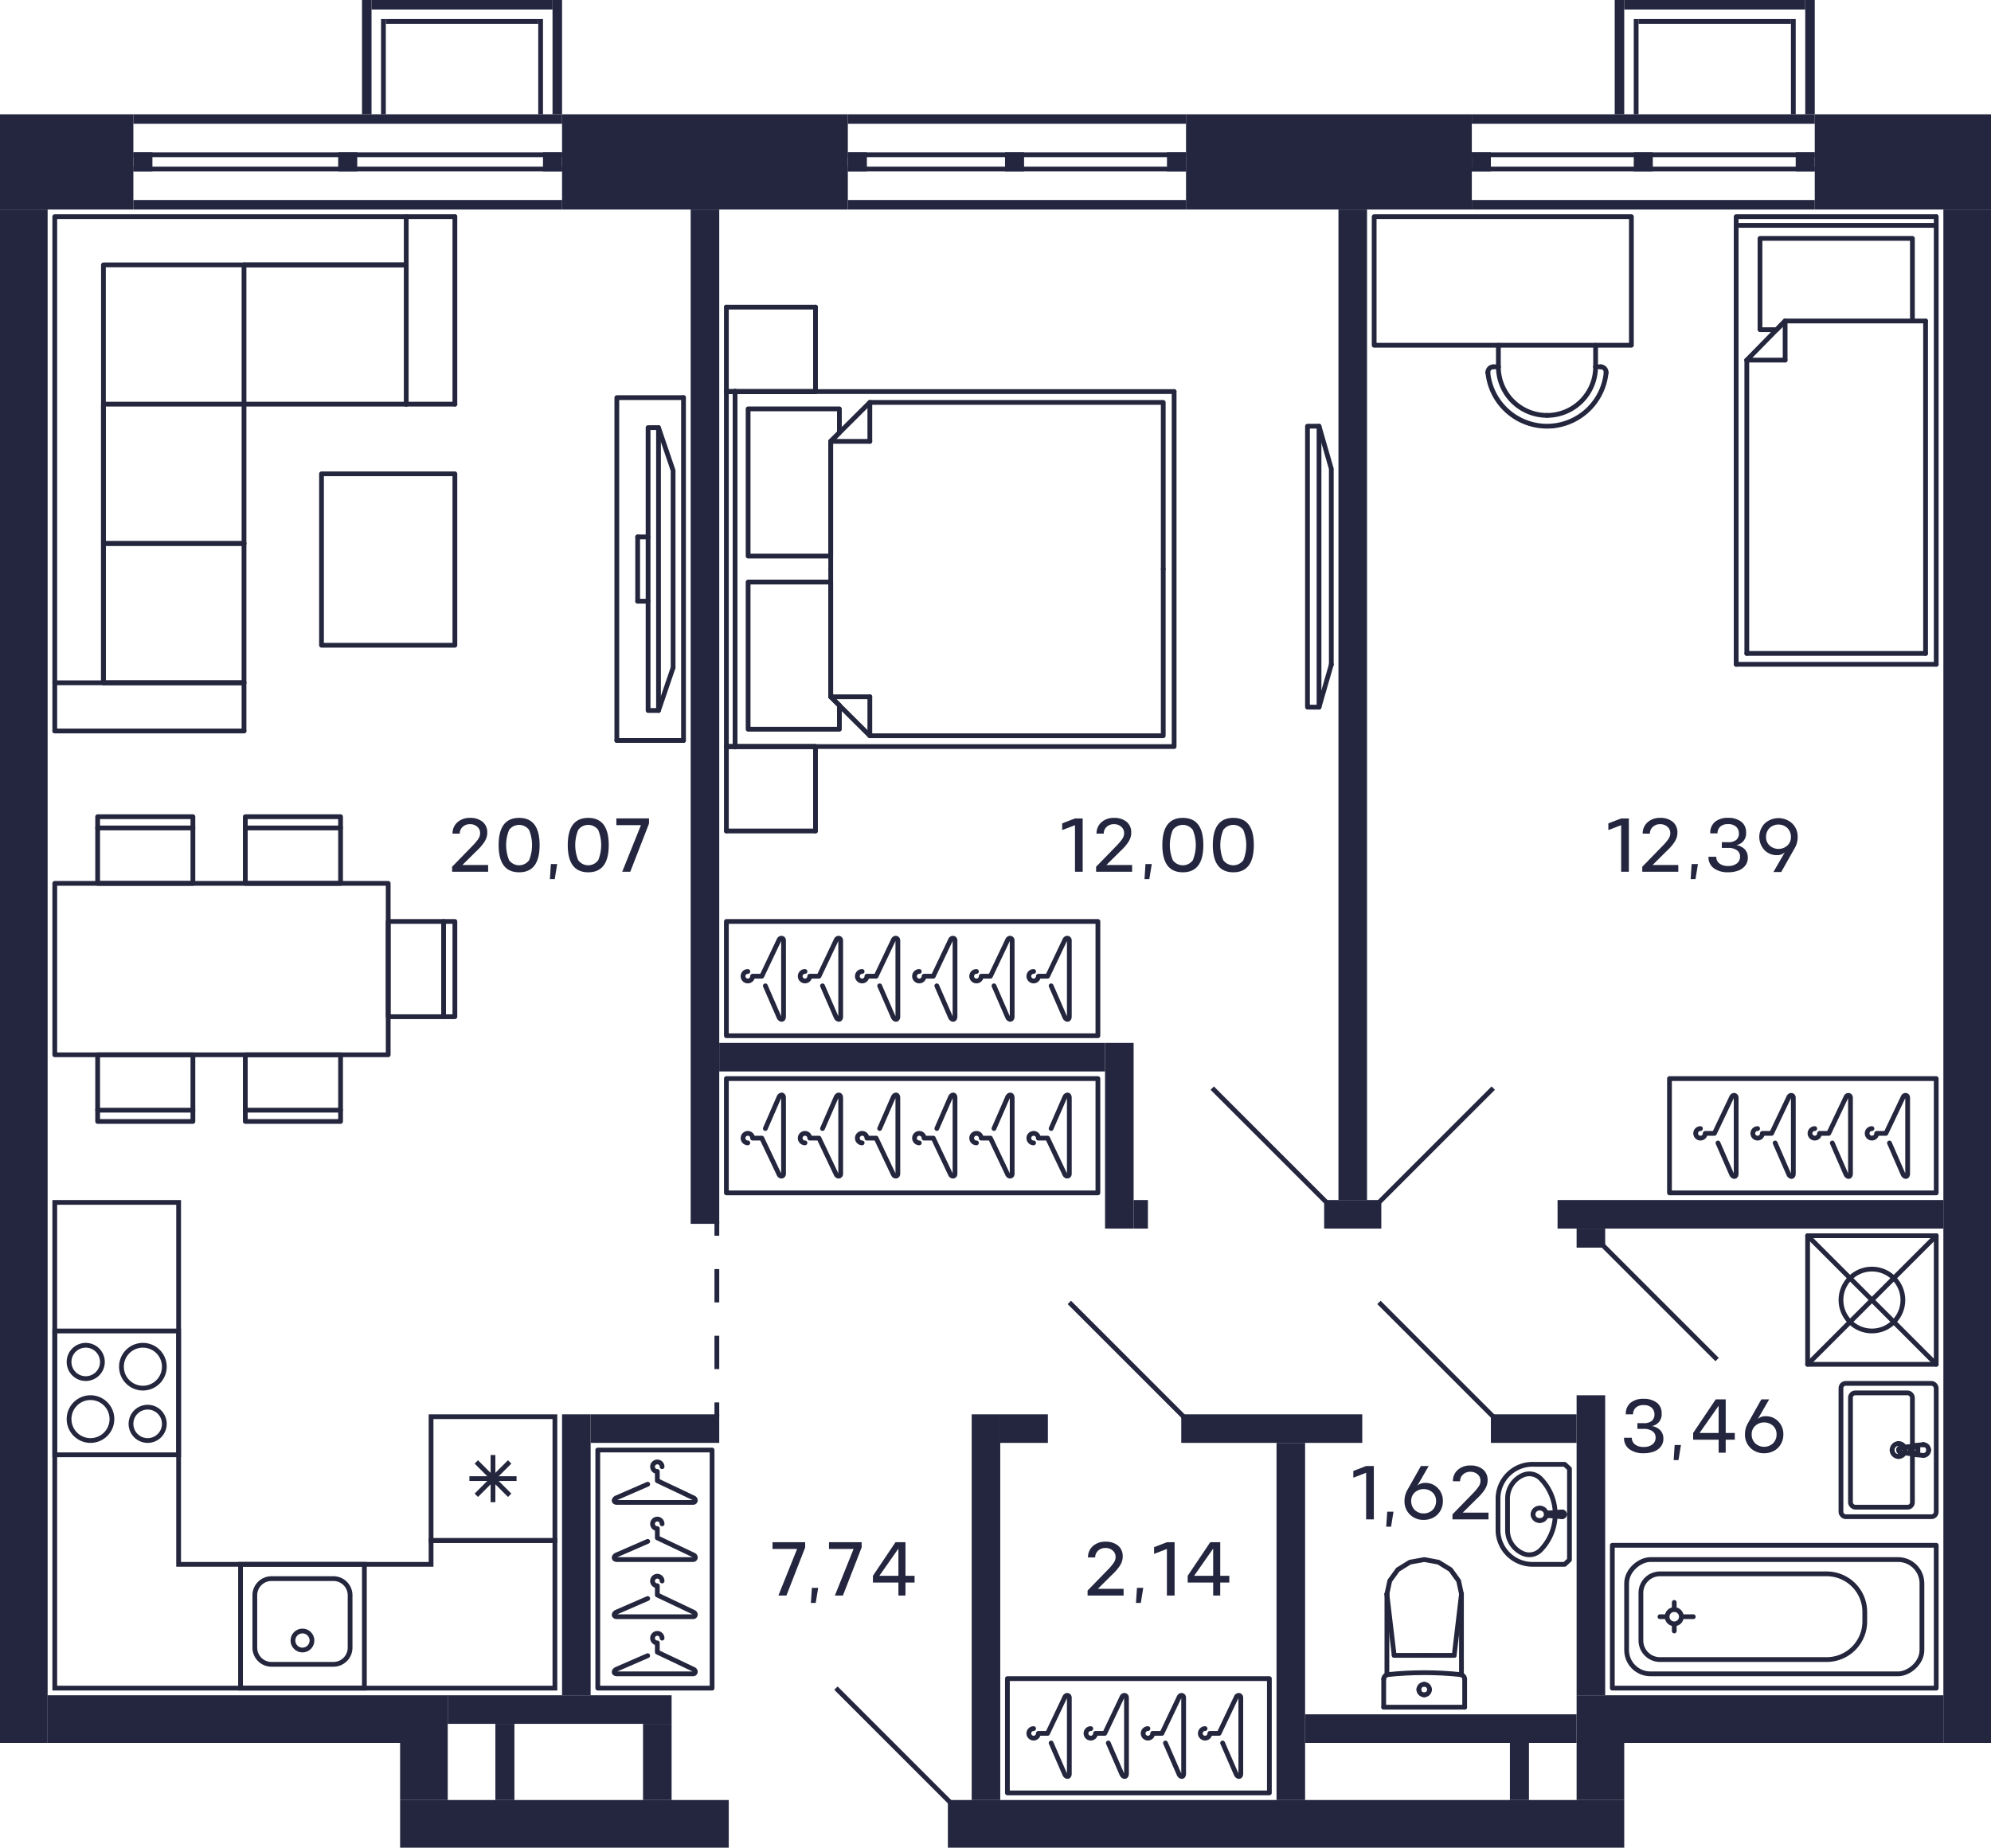 <svg xmlns="http://www.w3.org/2000/svg" width="418" height="388" viewBox="0 0 418 388">
  <title>C-2-2_17-24fl_11_m</title>
  <g id="Слой_2" data-name="Слой 2">
    <g id="C-2-2_17-24fl_11">
      <g id="m">
        <g>
          <rect x="125.5" y="304.5" width="24" height="50" fill="none" stroke="#24263e" stroke-linecap="round" stroke-linejoin="round"/>
          <path d="M135.979,347.681,129.5,350.5c-.657.235-.817.969,0,1h16c.577,0,.7-.757,0-1l-7.5-3.562V345a1,1,0,1,1,1-1" fill="none" stroke="#24263e" stroke-linecap="round" stroke-linejoin="round"/>
          <path d="M135.979,335.681,129.5,338.5c-.657.235-.817.969,0,1h16c.577,0,.7-.757,0-1l-7.5-3.562V333a1,1,0,1,1,1-1" fill="none" stroke="#24263e" stroke-linecap="round" stroke-linejoin="round"/>
          <path d="M135.979,323.681,129.5,326.5c-.657.235-.817.969,0,1h16c.577,0,.7-.757,0-1l-7.5-3.562V321a1,1,0,1,1,1-1" fill="none" stroke="#24263e" stroke-linecap="round" stroke-linejoin="round"/>
          <path d="M135.979,311.681,129.5,314.5c-.657.235-.817.969,0,1h16c.577,0,.7-.757,0-1l-7.5-3.562V309a1,1,0,1,1,1-1" fill="none" stroke="#24263e" stroke-linecap="round" stroke-linejoin="round"/>
        </g>
        <g>
          <rect x="350.5" y="226.5" width="56" height="24" fill="none" stroke="#24263e" stroke-linecap="round" stroke-linejoin="round"/>
          <path d="M396.681,240.021,399.5,246.5c.235.657.969.817,1,0v-16c0-.577-.757-.7-1,0l-3.562,7.5H394a1,1,0,1,1-1-1" fill="none" stroke="#24263e" stroke-linecap="round" stroke-linejoin="round"/>
          <path d="M384.681,240.021,387.5,246.5c.235.657.969.817,1,0v-16c0-.577-.757-.7-1,0l-3.562,7.5H382a1,1,0,1,1-1-1" fill="none" stroke="#24263e" stroke-linecap="round" stroke-linejoin="round"/>
          <path d="M372.681,240.021,375.5,246.5c.235.657.969.817,1,0v-16c0-.577-.757-.7-1,0l-3.562,7.5H370a1,1,0,1,1-1-1" fill="none" stroke="#24263e" stroke-linecap="round" stroke-linejoin="round"/>
          <path d="M360.681,240.021,363.5,246.5c.235.657.969.816,1,0v-16c0-.577-.757-.7-1,0l-3.562,7.5H358a1,1,0,1,1-1-1" fill="none" stroke="#24263e" stroke-linecap="round" stroke-linejoin="round"/>
        </g>
        <g>
          <rect x="211.5" y="352.5" width="55" height="24" fill="none" stroke="#24263e" stroke-linecap="round" stroke-linejoin="round"/>
          <path d="M256.681,366.021,259.5,372.5c.235.657.969.817,1,0v-16c0-.577-.757-.7-1,0l-3.562,7.5H254a1,1,0,1,1-1-1" fill="none" stroke="#24263e" stroke-linecap="round" stroke-linejoin="round"/>
          <path d="M244.681,366.021,247.5,372.5c.235.657.969.817,1,0v-16c0-.577-.757-.7-1,0l-3.562,7.5H242a1,1,0,1,1-1-1" fill="none" stroke="#24263e" stroke-linecap="round" stroke-linejoin="round"/>
          <path d="M232.681,366.021,235.5,372.5c.235.657.969.817,1,0v-16c0-.577-.757-.7-1,0l-3.562,7.5H230a1,1,0,1,1-1-1" fill="none" stroke="#24263e" stroke-linecap="round" stroke-linejoin="round"/>
          <path d="M220.681,366.021,223.5,372.5c.235.657.969.816,1,0v-16c0-.577-.757-.7-1,0l-3.562,7.5H218a1,1,0,1,1-1-1" fill="none" stroke="#24263e" stroke-linecap="round" stroke-linejoin="round"/>
        </g>
        <g>
          <rect x="152.5" y="226.5" width="78" height="24" fill="none" stroke="#24263e" stroke-linecap="round" stroke-linejoin="round"/>
          <path d="M196.681,236.979,199.5,230.5c.235-.657.969-.817,1,0v16c0,.577-.757.7-1,0l-3.562-7.5H194a1,1,0,1,0-1,1" fill="none" stroke="#24263e" stroke-linecap="round" stroke-linejoin="round"/>
          <path d="M184.681,236.979,187.5,230.5c.235-.657.969-.817,1,0v16c0,.577-.757.7-1,0l-3.562-7.5H182a1,1,0,1,0-1,1" fill="none" stroke="#24263e" stroke-linecap="round" stroke-linejoin="round"/>
          <path d="M220.681,236.979,223.5,230.5c.235-.657.969-.817,1,0v16c0,.577-.757.7-1,0l-3.562-7.5H218a1,1,0,1,0-1,1" fill="none" stroke="#24263e" stroke-linecap="round" stroke-linejoin="round"/>
          <path d="M208.681,236.979,211.5,230.5c.235-.657.969-.817,1,0v16c0,.577-.757.7-1,0l-3.562-7.5H206a1,1,0,1,0-1,1" fill="none" stroke="#24263e" stroke-linecap="round" stroke-linejoin="round"/>
          <path d="M172.681,236.979,175.5,230.5c.235-.657.969-.817,1,0v16c0,.577-.757.7-1,0l-3.562-7.5H170a1,1,0,1,0-1,1" fill="none" stroke="#24263e" stroke-linecap="round" stroke-linejoin="round"/>
          <path d="M160.681,236.979,163.5,230.5c.235-.657.969-.816,1,0v16c0,.577-.757.7-1,0l-3.562-7.5H158a1,1,0,1,0-1,1" fill="none" stroke="#24263e" stroke-linecap="round" stroke-linejoin="round"/>
        </g>
        <g>
          <rect x="152.5" y="193.5" width="78" height="24" fill="none" stroke="#24263e" stroke-linecap="round" stroke-linejoin="round"/>
          <path d="M196.681,207.021,199.5,213.5c.235.657.969.817,1,0v-16c0-.577-.757-.7-1,0l-3.562,7.5H194a1,1,0,1,1-1-1" fill="none" stroke="#24263e" stroke-linecap="round" stroke-linejoin="round"/>
          <path d="M184.681,207.021,187.5,213.5c.235.657.969.817,1,0v-16c0-.577-.757-.7-1,0l-3.562,7.5H182a1,1,0,1,1-1-1" fill="none" stroke="#24263e" stroke-linecap="round" stroke-linejoin="round"/>
          <path d="M220.681,207.021,223.5,213.5c.235.657.969.817,1,0v-16c0-.577-.757-.7-1,0l-3.562,7.5H218a1,1,0,1,1-1-1" fill="none" stroke="#24263e" stroke-linecap="round" stroke-linejoin="round"/>
          <path d="M208.681,207.021,211.5,213.5c.235.657.969.817,1,0v-16c0-.577-.757-.7-1,0l-3.562,7.5H206a1,1,0,1,1-1-1" fill="none" stroke="#24263e" stroke-linecap="round" stroke-linejoin="round"/>
          <path d="M172.681,207.021,175.5,213.5c.235.657.969.817,1,0v-16c0-.577-.757-.7-1,0l-3.562,7.5H170a1,1,0,1,1-1-1" fill="none" stroke="#24263e" stroke-linecap="round" stroke-linejoin="round"/>
          <path d="M160.681,207.021,163.5,213.5c.235.657.969.816,1,0v-16c0-.577-.757-.7-1,0l-3.562,7.5H158a1,1,0,1,1-1-1" fill="none" stroke="#24263e" stroke-linecap="round" stroke-linejoin="round"/>
        </g>
        <g>
          <path d="M324.783,87.231a10.2,10.2,0,0,0,10.2-10.2" fill="none" stroke="#24263e" stroke-linecap="round" stroke-linejoin="round"/>
          <path d="M314.579,77.027a10.2,10.2,0,0,0,10.2,10.2" fill="none" stroke="#24263e" stroke-linecap="round" stroke-linejoin="round"/>
          <line x1="334.988" y1="77.027" x2="334.988" y2="72.5" fill="none" stroke="#24263e" stroke-linecap="round" stroke-linejoin="round"/>
          <line x1="314.579" y1="72.5" x2="314.579" y2="77.027" fill="none" stroke="#24263e" stroke-linecap="round" stroke-linejoin="round"/>
          <path d="M336.16,77.033a1.166,1.166,0,0,0-.118-.006" fill="none" stroke="#24263e" stroke-linecap="round" stroke-linejoin="round"/>
          <path d="M337.191,78.3a1.155,1.155,0,0,0-1.031-1.266" fill="none" stroke="#24263e" stroke-linecap="round" stroke-linejoin="round"/>
          <line x1="336.042" y1="77.027" x2="334.988" y2="77.027" fill="none" stroke="#24263e" stroke-linecap="round" stroke-linejoin="round"/>
          <path d="M312.37,78.182a1.146,1.146,0,0,0,.006.117" fill="none" stroke="#24263e" stroke-linecap="round" stroke-linejoin="round"/>
          <path d="M313.525,77.027a1.155,1.155,0,0,0-1.155,1.155" fill="none" stroke="#24263e" stroke-linecap="round" stroke-linejoin="round"/>
          <line x1="314.579" y1="77.027" x2="313.525" y2="77.027" fill="none" stroke="#24263e" stroke-linecap="round" stroke-linejoin="round"/>
          <path d="M326.056,89.434A12.474,12.474,0,0,0,337.191,78.3" fill="none" stroke="#24263e" stroke-linecap="round" stroke-linejoin="round"/>
          <path d="M326.056,89.434A12.472,12.472,0,0,1,312.376,78.3" fill="none" stroke="#24263e" stroke-linecap="round" stroke-linejoin="round"/>
          <polyline points="342.5 72.5 288.5 72.5 288.5 45.5 342.5 45.5 342.5 72.5" fill="none" stroke="#24263e" stroke-linecap="round" stroke-linejoin="round"/>
        </g>
        <g>
          <line x1="174.403" y1="92.682" x2="182.617" y2="92.682" fill="none" stroke="#24263e" stroke-linecap="round" stroke-linejoin="round"/>
          <line x1="182.617" y1="84.5" x2="182.617" y2="92.682" fill="none" stroke="#24263e" stroke-linecap="round" stroke-linejoin="round"/>
          <polyline points="174.403 119.5 174.403 92.682 182.617 84.5 244.218 84.5 244.218 119.5" fill="none" stroke="#24263e" stroke-linecap="round" stroke-linejoin="round"/>
          <line x1="174.403" y1="146.318" x2="182.617" y2="146.318" fill="none" stroke="#24263e" stroke-linecap="round" stroke-linejoin="round"/>
          <line x1="182.617" y1="154.5" x2="182.617" y2="146.318" fill="none" stroke="#24263e" stroke-linecap="round" stroke-linejoin="round"/>
          <polyline points="244.218 119.5 244.218 154.5 182.617 154.5 174.403 146.318 174.403 119.5" fill="none" stroke="#24263e" stroke-linecap="round" stroke-linejoin="round"/>
          <polyline points="174.403 116.773 157.063 116.773 157.063 85.864 176.228 85.864 176.228 90.864 174.403 92.682 174.403 116.773" fill="none" stroke="#24263e" stroke-linecap="round" stroke-linejoin="round"/>
          <polyline points="174.403 146.318 176.228 148.136 176.228 153.136 157.063 153.136 157.063 122.227 174.403 122.227 174.403 146.318" fill="none" stroke="#24263e" stroke-linecap="round" stroke-linejoin="round"/>
          <line x1="171.209" y1="64.5" x2="152.5" y2="64.5" fill="none" stroke="#24263e" stroke-linecap="round" stroke-linejoin="round"/>
          <line x1="171.209" y1="64.5" x2="171.209" y2="82.227" fill="none" stroke="#24263e" stroke-linecap="round" stroke-linejoin="round"/>
          <line x1="171.209" y1="82.227" x2="152.5" y2="82.227" fill="none" stroke="#24263e" stroke-linecap="round" stroke-linejoin="round"/>
          <line x1="152.5" y1="82.227" x2="152.5" y2="64.5" fill="none" stroke="#24263e" stroke-linecap="round" stroke-linejoin="round"/>
          <line x1="171.209" y1="156.773" x2="152.5" y2="156.773" fill="none" stroke="#24263e" stroke-linecap="round" stroke-linejoin="round"/>
          <line x1="171.209" y1="156.773" x2="171.209" y2="174.5" fill="none" stroke="#24263e" stroke-linecap="round" stroke-linejoin="round"/>
          <line x1="171.209" y1="174.5" x2="152.5" y2="174.5" fill="none" stroke="#24263e" stroke-linecap="round" stroke-linejoin="round"/>
          <line x1="152.5" y1="174.5" x2="152.5" y2="156.773" fill="none" stroke="#24263e" stroke-linecap="round" stroke-linejoin="round"/>
          <line x1="171.209" y1="82.227" x2="152.5" y2="82.227" fill="none" stroke="#24263e" stroke-linecap="round" stroke-linejoin="round"/>
          <line x1="152.5" y1="156.773" x2="171.209" y2="156.773" fill="none" stroke="#24263e" stroke-linecap="round" stroke-linejoin="round"/>
          <polyline points="152.5 156.773 246.5 156.773 246.5 82.227" fill="none" stroke="#24263e" stroke-linecap="round" stroke-linejoin="round"/>
          <line x1="246.5" y1="82.227" x2="152.5" y2="82.227" fill="none" stroke="#24263e" stroke-linecap="round" stroke-linejoin="round"/>
          <line x1="152.5" y1="82.227" x2="152.5" y2="156.773" fill="none" stroke="#24263e" stroke-linecap="round" stroke-linejoin="round"/>
          <line x1="154.325" y1="156.866" x2="154.325" y2="82.134" fill="none" stroke="#24263e" stroke-linecap="round" stroke-linejoin="round"/>
        </g>
        <g>
          <polyline points="274.5 89.5 274.5 148.5 276.924 148.5 276.924 89.5 274.5 89.5" fill="none" stroke="#24263e" stroke-linecap="round" stroke-linejoin="round"/>
          <line x1="279.5" y1="139.561" x2="276.924" y2="148.5" fill="none" stroke="#24263e" stroke-linecap="round" stroke-linejoin="round"/>
          <polyline points="279.5 139.561 279.5 98.439 276.924 89.5" fill="none" stroke="#24263e" stroke-linecap="round" stroke-linejoin="round"/>
        </g>
        <g>
          <line x1="136.062" y1="112.75" x2="133.875" y2="112.75" fill="none" stroke="#24263e" stroke-linecap="round" stroke-linejoin="round"/>
          <line x1="141.313" y1="140.2" x2="138.25" y2="149.2" fill="none" stroke="#24263e" stroke-linecap="round" stroke-linejoin="round"/>
          <polyline points="141.313 140.2 141.313 98.8 138.25 89.8" fill="none" stroke="#24263e" stroke-linecap="round" stroke-linejoin="round"/>
          <polyline points="136.062 89.8 136.062 149.2 138.25 149.2 138.25 89.8 136.062 89.8" fill="none" stroke="#24263e" stroke-linecap="round" stroke-linejoin="round"/>
          <line x1="143.5" y1="155.5" x2="129.5" y2="155.5" fill="none" stroke="#24263e" stroke-linecap="round" stroke-linejoin="round"/>
          <polyline points="129.5 155.5 129.5 83.5 143.5 83.5" fill="none" stroke="#24263e" stroke-linecap="round" stroke-linejoin="round"/>
          <line x1="143.5" y1="83.5" x2="143.5" y2="155.5" fill="none" stroke="#24263e" stroke-linecap="round" stroke-linejoin="round"/>
          <line x1="133.875" y1="112.75" x2="133.875" y2="126.25" fill="none" stroke="#24263e" stroke-linecap="round" stroke-linejoin="round"/>
          <line x1="136.062" y1="126.25" x2="133.875" y2="126.25" fill="none" stroke="#24263e" stroke-linecap="round" stroke-linejoin="round"/>
        </g>
        <g>
          <polyline points="51.23 153.5 51.23 143.375 11.5 143.375" fill="none" stroke="#24263e" stroke-linecap="round" stroke-linejoin="round"/>
          <line x1="95.5" y1="84.875" x2="85.284" y2="84.875" fill="none" stroke="#24263e" stroke-linecap="round" stroke-linejoin="round"/>
          <line x1="85.284" y1="84.875" x2="85.284" y2="45.5" fill="none" stroke="#24263e" stroke-linecap="round" stroke-linejoin="round"/>
          <polyline points="51.23 143.375 21.716 143.375 21.716 114.125 51.23 114.125" fill="none" stroke="#24263e" stroke-linecap="round" stroke-linejoin="round"/>
          <polyline points="51.23 114.125 21.716 114.125 21.716 84.875 51.23 84.875" fill="none" stroke="#24263e" stroke-linecap="round" stroke-linejoin="round"/>
          <line x1="51.23" y1="55.625" x2="85.284" y2="55.625" fill="none" stroke="#24263e" stroke-linecap="round" stroke-linejoin="round"/>
          <line x1="51.23" y1="55.625" x2="51.23" y2="84.875" fill="none" stroke="#24263e" stroke-linecap="round" stroke-linejoin="round"/>
          <line x1="85.284" y1="84.875" x2="51.23" y2="84.875" fill="none" stroke="#24263e" stroke-linecap="round" stroke-linejoin="round"/>
          <polyline points="51.23 84.875 51.23 114.125 51.23 143.375" fill="none" stroke="#24263e" stroke-linecap="round" stroke-linejoin="round"/>
          <line x1="11.5" y1="153.5" x2="51.23" y2="153.5" fill="none" stroke="#24263e" stroke-linecap="round" stroke-linejoin="round"/>
          <line x1="95.5" y1="45.5" x2="95.5" y2="84.875" fill="none" stroke="#24263e" stroke-linecap="round" stroke-linejoin="round"/>
          <polyline points="95.5 45.5 11.5 45.5 11.5 153.5" fill="none" stroke="#24263e" stroke-linecap="round" stroke-linejoin="round"/>
          <polyline points="85.284 55.625 21.716 55.625 21.716 143.375" fill="none" stroke="#24263e" stroke-linecap="round" stroke-linejoin="round"/>
        </g>
        <polyline points="67.5 135.5 67.5 99.5 95.5 99.5 95.5 135.5 67.5 135.5 67.5 99.5 95.5 99.5" fill="none" stroke="#24263e" stroke-linecap="round" stroke-linejoin="round"/>
        <g>
          <g>
            <line x1="51.5" y1="173.87" x2="71.5" y2="173.87" fill="none" stroke="#24263e" stroke-linecap="round" stroke-linejoin="round"/>
            <polyline points="51.5 185.5 71.5 185.5 71.5 171.5 51.5 171.5 51.5 185.5" fill="none" stroke="#24263e" stroke-linecap="round" stroke-linejoin="round"/>
          </g>
          <g>
            <line x1="20.5" y1="173.87" x2="40.5" y2="173.87" fill="none" stroke="#24263e" stroke-linecap="round" stroke-linejoin="round"/>
            <polyline points="20.5 185.5 40.5 185.5 40.5 171.5 20.5 171.5 20.5 185.5" fill="none" stroke="#24263e" stroke-linecap="round" stroke-linejoin="round"/>
          </g>
          <g>
            <line x1="51.5" y1="233.13" x2="71.5" y2="233.13" fill="none" stroke="#24263e" stroke-linecap="round" stroke-linejoin="round"/>
            <polyline points="51.5 221.5 71.5 221.5 71.5 235.5 51.5 235.5 51.5 221.5" fill="none" stroke="#24263e" stroke-linecap="round" stroke-linejoin="round"/>
          </g>
          <g>
            <line x1="20.5" y1="233.13" x2="40.5" y2="233.13" fill="none" stroke="#24263e" stroke-linecap="round" stroke-linejoin="round"/>
            <polyline points="20.5 221.5 40.5 221.5 40.5 235.5 20.5 235.5 20.5 221.5" fill="none" stroke="#24263e" stroke-linecap="round" stroke-linejoin="round"/>
          </g>
          <g>
            <line x1="93.13" y1="213.5" x2="93.13" y2="193.5" fill="none" stroke="#24263e" stroke-linecap="round" stroke-linejoin="round"/>
            <polyline points="81.5 213.5 81.5 193.5 95.5 193.5 95.5 213.5 81.5 213.5" fill="none" stroke="#24263e" stroke-linecap="round" stroke-linejoin="round"/>
          </g>
          <rect x="11.5" y="185.5" width="70" height="36" fill="none" stroke="#24263e" stroke-linecap="round" stroke-linejoin="round"/>
        </g>
        <g>
          <line x1="406.5" y1="139.5" x2="406.5" y2="45.5" fill="none" stroke="#24263e" stroke-linecap="round" stroke-linejoin="round"/>
          <polyline points="406.5 45.5 364.5 45.5 364.5 139.5" fill="none" stroke="#24263e" stroke-linecap="round" stroke-linejoin="round"/>
          <line x1="404.266" y1="67.403" x2="374.777" y2="67.403" fill="none" stroke="#24263e" stroke-linecap="round" stroke-linejoin="round"/>
          <line x1="404.266" y1="67.403" x2="404.266" y2="137.218" fill="none" stroke="#24263e" stroke-linecap="round" stroke-linejoin="round"/>
          <line x1="366.734" y1="137.218" x2="366.734" y2="75.616" fill="none" stroke="#24263e" stroke-linecap="round" stroke-linejoin="round"/>
          <line x1="365.213" y1="47.325" x2="406.411" y2="47.325" fill="none" stroke="#24263e" stroke-linecap="round" stroke-linejoin="round"/>
          <line x1="374.777" y1="67.403" x2="374.777" y2="75.616" fill="none" stroke="#24263e" stroke-linecap="round" stroke-linejoin="round"/>
          <line x1="366.734" y1="75.616" x2="374.777" y2="75.616" fill="none" stroke="#24263e" stroke-linecap="round" stroke-linejoin="round"/>
          <line x1="366.734" y1="75.616" x2="374.777" y2="67.403" fill="none" stroke="#24263e" stroke-linecap="round" stroke-linejoin="round"/>
          <polyline points="374.777 67.403 372.989 69.228 369.5 69.228 369.5 50.063 401.5 50.063 401.5 67.403" fill="none" stroke="#24263e" stroke-linecap="round" stroke-linejoin="round"/>
          <polyline points="404.266 137.218 402.032 137.218 366.734 137.218" fill="none" stroke="#24263e" stroke-linecap="round" stroke-linejoin="round"/>
          <line x1="364.5" y1="139.5" x2="406.5" y2="139.5" fill="none" stroke="#24263e" stroke-linecap="round" stroke-linejoin="round"/>
        </g>
      </g>
      <g id="sant">
        <g>
          <path d="M37,280v25H12V280H37m1-1H11v27H38V279Z" fill="#24263d"/>
          <path d="M18,283a3,3,0,1,1-3,3,3,3,0,0,1,3-3m0-1a4,4,0,1,0,4,4,4,4,0,0,0-4-4Z" fill="#24263d"/>
          <path d="M31,296a3,3,0,1,1-3,3,3,3,0,0,1,3-3m0-1a4,4,0,1,0,4,4,4,4,0,0,0-4-4Z" fill="#24263d"/>
          <path d="M19,294a4,4,0,1,1-4,4,4,4,0,0,1,4-4m0-1a5,5,0,1,0,5,5,5,5,0,0,0-5-5Z" fill="#24263d"/>
          <path d="M30,283a4,4,0,1,1-4,4,4,4,0,0,1,4-4m0-1a5,5,0,1,0,5,5,5,5,0,0,0-5-5Z" fill="#24263d"/>
        </g>
        <g>
          <path d="M76,329v25H51V329H76m1-1H50v27H77V328Z" fill="#24263d"/>
          <path d="M70,332a3,3,0,0,1,3,3v11a3,3,0,0,1-3,3H57a3,3,0,0,1-3-3V335a3,3,0,0,1,3-3H70m0-1H57a4,4,0,0,0-4,4v11a4,4,0,0,0,4,4H70a4,4,0,0,0,4-4V335a4,4,0,0,0-4-4Z" fill="#24263d"/>
          <circle cx="63.5" cy="344.5" r="2" fill="none" stroke="#24263d" stroke-miterlimit="10"/>
        </g>
        <g>
          <path d="M116,298v25H91V298h25m1-1H90v27h27V297Z" fill="#24263d"/>
          <line x1="107" y1="307" x2="100" y2="314" fill="none" stroke="#24263d" stroke-miterlimit="10"/>
          <line x1="107" y1="314" x2="100" y2="307" fill="none" stroke="#24263d" stroke-miterlimit="10"/>
          <line x1="108.45" y1="310.5" x2="98.55" y2="310.5" fill="none" stroke="#24263d" stroke-miterlimit="10"/>
          <line x1="103.5" y1="315.45" x2="103.5" y2="305.55" fill="none" stroke="#24263d" stroke-miterlimit="10"/>
        </g>
        <g>
          <line x1="299" y1="347.617" x2="292.697" y2="347.617" fill="none" stroke="#24263d" stroke-linecap="round" stroke-linejoin="round"/>
          <line x1="290.5" y1="358.5" x2="290.5" y2="352.635" fill="none" stroke="#24263d" stroke-linecap="round" stroke-linejoin="round"/>
          <polyline points="291.174 334.729 291.769 331.963 293.466 329.617 296.005 328.05 299 327.5 301.995 328.05 304.534 329.617 306.231 331.963 306.826 334.729" fill="none" stroke="#24263d" stroke-linecap="round" stroke-linejoin="round"/>
          <line x1="307.5" y1="358.5" x2="307.5" y2="352.635" fill="none" stroke="#24263d" stroke-linecap="round" stroke-linejoin="round"/>
          <polyline points="290.5 352.635 290.516 352.455 290.565 352.282 290.645 352.12 290.752 351.976 290.884 351.853 291.036 351.756 291.203 351.689 291.379 351.653" fill="none" stroke="#24263d" stroke-linecap="round" stroke-linejoin="round"/>
          <line x1="306.826" y1="351.698" x2="306.826" y2="334.729" fill="none" stroke="#24263d" stroke-linecap="round" stroke-linejoin="round"/>
          <polyline points="291.379 351.653 293.279 351.478 295.182 351.353 297.088 351.278 298.996 351.252 300.903 351.277 302.809 351.352 304.712 351.477 306.612 351.652" fill="none" stroke="#24263d" stroke-linecap="round" stroke-linejoin="round"/>
          <line x1="291.174" y1="334.75" x2="292.697" y2="347.617" fill="none" stroke="#24263d" stroke-linecap="round" stroke-linejoin="round"/>
          <line x1="306.826" y1="334.75" x2="305.303" y2="347.617" fill="none" stroke="#24263d" stroke-linecap="round" stroke-linejoin="round"/>
          <line x1="299" y1="347.617" x2="305.303" y2="347.617" fill="none" stroke="#24263d" stroke-linecap="round" stroke-linejoin="round"/>
          <line x1="291.174" y1="351.689" x2="291.174" y2="334.729" fill="none" stroke="#24263d" stroke-linecap="round" stroke-linejoin="round"/>
          <polyline points="306.612 351.652 306.79 351.687 306.958 351.753 307.112 351.85 307.245 351.972 307.354 352.117 307.434 352.28 307.483 352.454 307.5 352.635" fill="none" stroke="#24263d" stroke-linecap="round" stroke-linejoin="round"/>
          <line x1="290.5" y1="358.5" x2="307.5" y2="358.5" fill="none" stroke="#24263d" stroke-linecap="round" stroke-linejoin="round"/>
          <path d="M299,353.691a1.113,1.113,0,0,1,1.118,1.108" fill="none" stroke="#24263d" stroke-linecap="round" stroke-linejoin="round"/>
          <path d="M297.882,354.8A1.113,1.113,0,0,1,299,353.691" fill="none" stroke="#24263d" stroke-linecap="round" stroke-linejoin="round"/>
          <path d="M299,355.906a1.112,1.112,0,0,1-1.118-1.107" fill="none" stroke="#24263d" stroke-linecap="round" stroke-linejoin="round"/>
          <path d="M300.118,354.8A1.112,1.112,0,0,1,299,355.906" fill="none" stroke="#24263d" stroke-linecap="round" stroke-linejoin="round"/>
        </g>
        <g>
          <rect x="379.5" y="259.5" width="27" height="27" fill="none" stroke="#24263d" stroke-linecap="round" stroke-linejoin="round" transform="translate(786 546) rotate(180)"/>
          <circle cx="393" cy="273" r="6.5" fill="none" stroke="#24263d" stroke-linecap="round" stroke-linejoin="round"/>
          <line x1="406.5" y1="286.5" x2="379.5" y2="259.5" fill="none" stroke="#24263d" stroke-linecap="round" stroke-linejoin="round"/>
          <line x1="406.5" y1="259.5" x2="379.5" y2="286.5" fill="none" stroke="#24263d" stroke-linecap="round" stroke-linejoin="round"/>
        </g>
        <g>
          <circle cx="351.5" cy="339.5" r="1.5" fill="none" stroke="#24263d" stroke-linecap="round" stroke-linejoin="round"/>
          <rect x="357.5" y="305.5" width="30" height="68" fill="none" stroke="#24263d" stroke-linecap="round" stroke-linejoin="round" transform="translate(712 -33) rotate(90)"/>
          <line x1="349.5" y1="339.5" x2="348.5" y2="339.5" fill="none" stroke="#24263d" stroke-linecap="round" stroke-linejoin="round"/>
          <line x1="353.5" y1="339.5" x2="355.5" y2="339.5" fill="none" stroke="#24263d" stroke-linecap="round" stroke-linejoin="round"/>
          <line x1="351.5" y1="341.5" x2="351.5" y2="342.5" fill="none" stroke="#24263d" stroke-linecap="round" stroke-linejoin="round"/>
          <line x1="351.5" y1="337.5" x2="351.5" y2="336.5" fill="none" stroke="#24263d" stroke-linecap="round" stroke-linejoin="round"/>
          <rect x="360.5" y="308.5" width="24" height="62" rx="5" fill="none" stroke="#24263d" stroke-linecap="round" stroke-linejoin="round" transform="translate(712 -33) rotate(90)"/>
          <path d="M367,316h2a8,8,0,0,1,8,8v35a4,4,0,0,1-4,4H363a4,4,0,0,1-4-4V324A8,8,0,0,1,367,316Z" transform="translate(707.5 -28.5) rotate(90)" fill="none" stroke="#24263d" stroke-linecap="round" stroke-linejoin="round"/>
        </g>
        <g>
          <line x1="327.948" y1="318.472" x2="325.04" y2="318.23" fill="none" stroke="#24263d" stroke-linecap="round" stroke-linejoin="round"/>
          <path d="M328.038,317.536a.538.538,0,0,0-.179,0" fill="none" stroke="#24263d" stroke-linecap="round" stroke-linejoin="round"/>
          <path d="M328.446,318.083a.476.476,0,0,0-.408-.547" fill="none" stroke="#24263d" stroke-linecap="round" stroke-linejoin="round"/>
          <path d="M327.859,318.464a.5.5,0,0,0,.587-.381" fill="none" stroke="#24263d" stroke-linecap="round" stroke-linejoin="round"/>
          <path d="M321.85,318a1.356,1.356,0,0,0,1.4,1.307" fill="none" stroke="#24263d" stroke-linecap="round" stroke-linejoin="round"/>
          <path d="M323.25,316.693a1.356,1.356,0,0,0-1.4,1.307" fill="none" stroke="#24263d" stroke-linecap="round" stroke-linejoin="round"/>
          <path d="M324.65,318a1.356,1.356,0,0,0-1.4-1.307" fill="none" stroke="#24263d" stroke-linecap="round" stroke-linejoin="round"/>
          <path d="M323.25,319.307a1.356,1.356,0,0,0,1.4-1.307" fill="none" stroke="#24263d" stroke-linecap="round" stroke-linejoin="round"/>
          <path d="M324.882,318c0,.127.071.23.158.23" fill="none" stroke="#24263d" stroke-linecap="round" stroke-linejoin="round"/>
          <path d="M325.04,317.77c-.087,0-.158.1-.158.23" fill="none" stroke="#24263d" stroke-linecap="round" stroke-linejoin="round"/>
          <line x1="327.948" y1="317.528" x2="325.04" y2="317.77" fill="none" stroke="#24263d" stroke-linecap="round" stroke-linejoin="round"/>
          <line x1="327.948" y1="317.528" x2="325.04" y2="317.77" fill="none" stroke="#24263d" stroke-linecap="round" stroke-linejoin="round"/>
          <path d="M324.907,318.106a.26.26,0,0,0,.133.124" fill="none" stroke="#24263d" stroke-linecap="round" stroke-linejoin="round"/>
          <path d="M325.04,317.77a.247.247,0,0,0-.133.336" fill="none" stroke="#24263d" stroke-linecap="round" stroke-linejoin="round"/>
          <polyline points="325.04 318.23 327.859 318.464 327.948 318.472" fill="none" stroke="#24263d" stroke-linecap="round" stroke-linejoin="round"/>
          <path d="M327.948,317.528a.535.535,0,0,0-.089.008" fill="none" stroke="#24263d" stroke-linecap="round" stroke-linejoin="round"/>
          <path d="M328.454,318a.491.491,0,0,0-.506-.472" fill="none" stroke="#24263d" stroke-linecap="round" stroke-linejoin="round"/>
          <path d="M327.948,318.472a.491.491,0,0,0,.506-.472" fill="none" stroke="#24263d" stroke-linecap="round" stroke-linejoin="round"/>
          <path d="M314.5,321.5a7.263,7.263,0,0,0,7.5,7h6.5l1-.933V308.433l-1-.933H322a7.263,7.263,0,0,0-7.5,7h0Z" fill="none" stroke="#24263d" stroke-linecap="round" stroke-linejoin="round"/>
          <path d="M326.5,317.64a10.8,10.8,0,0,0-3.063-7.147,3.328,3.328,0,0,0-3.758-.692,5.354,5.354,0,0,0-3.179,4.847v6.7a5.354,5.354,0,0,0,3.179,4.847,3.328,3.328,0,0,0,3.758-.692,10.8,10.8,0,0,0,3.063-7.147Z" fill="none" stroke="#24263d" stroke-linecap="round" stroke-linejoin="round"/>
        </g>
        <g>
          <g>
            <path d="M401.876,305.452a.934.934,0,0,1-.431-.148" fill="none" stroke="#24263d" stroke-linecap="round" stroke-linejoin="round"/>
            <line x1="401.876" y1="305.452" x2="403.779" y2="305.634" fill="none" stroke="#24263d" stroke-linecap="round" stroke-linejoin="round"/>
            <path d="M401.158,303.982a.955.955,0,0,1,.287-.286" fill="none" stroke="#24263d" stroke-linecap="round" stroke-linejoin="round"/>
            <path d="M401.445,305.3a.956.956,0,0,1-.287-1.322" fill="none" stroke="#24263d" stroke-linecap="round" stroke-linejoin="round"/>
            <path d="M401.358,304.5a.617.617,0,0,1,.617-.617" fill="none" stroke="#24263d" stroke-linecap="round" stroke-linejoin="round"/>
            <path d="M401.975,305.117a.617.617,0,0,1-.617-.617" fill="none" stroke="#24263d" stroke-linecap="round" stroke-linejoin="round"/>
            <polyline points="401.975 303.883 402.649 303.883 402.649 305.117" fill="none" stroke="#24263d" stroke-linecap="round" stroke-linejoin="round"/>
            <line x1="402.649" y1="305.117" x2="401.975" y2="305.117" fill="none" stroke="#24263d" stroke-linecap="round" stroke-linejoin="round"/>
            <path d="M404.913,304.5a1.134,1.134,0,0,1-1.134,1.134" fill="none" stroke="#24263d" stroke-linecap="round" stroke-linejoin="round"/>
            <path d="M403.779,303.366a1.134,1.134,0,0,1,1.134,1.134" fill="none" stroke="#24263d" stroke-linecap="round" stroke-linejoin="round"/>
            <path d="M398.6,304.437a.507.507,0,0,1,.441-.44" fill="none" stroke="#24263d" stroke-linecap="round" stroke-linejoin="round"/>
            <path d="M399.044,305a.508.508,0,0,1-.441-.566" fill="none" stroke="#24263d" stroke-linecap="round" stroke-linejoin="round"/>
            <line x1="401.445" y1="303.696" x2="399.044" y2="303.997" fill="none" stroke="#24263d" stroke-linecap="round" stroke-linejoin="round"/>
            <path d="M401.445,303.7a.934.934,0,0,1,.431-.148" fill="none" stroke="#24263d" stroke-linecap="round" stroke-linejoin="round"/>
            <line x1="403.779" y1="303.366" x2="401.876" y2="303.548" fill="none" stroke="#24263d" stroke-linecap="round" stroke-linejoin="round"/>
            <line x1="399.044" y1="305.003" x2="401.445" y2="305.304" fill="none" stroke="#24263d" stroke-linecap="round" stroke-linejoin="round"/>
            <line x1="401.876" y1="305.452" x2="401.876" y2="305.452" fill="none" stroke="#24263d" stroke-linecap="round" stroke-linejoin="round"/>
            <line x1="399.044" y1="305.003" x2="399.044" y2="305.003" fill="none" stroke="#24263d" stroke-linecap="round" stroke-linejoin="round"/>
            <line x1="401.445" y1="303.696" x2="401.445" y2="303.696" fill="none" stroke="#24263d" stroke-linecap="round" stroke-linejoin="round"/>
            <line x1="403.779" y1="303.366" x2="403.779" y2="303.366" fill="none" stroke="#24263d" stroke-linecap="round" stroke-linejoin="round"/>
            <path d="M398.6,305.861a1.361,1.361,0,0,1-1.36-1.361" fill="none" stroke="#24263d" stroke-linecap="round" stroke-linejoin="round"/>
            <path d="M399.96,304.5a1.361,1.361,0,0,1-1.361,1.361" fill="none" stroke="#24263d" stroke-linecap="round" stroke-linejoin="round"/>
            <path d="M398.6,303.139a1.361,1.361,0,0,1,1.361,1.361" fill="none" stroke="#24263d" stroke-linecap="round" stroke-linejoin="round"/>
            <path d="M397.239,304.5a1.36,1.36,0,0,1,1.36-1.361" fill="none" stroke="#24263d" stroke-linecap="round" stroke-linejoin="round"/>
          </g>
          <rect x="386.5" y="290.5" width="20" height="28" rx="1" fill="none" stroke="#24263d" stroke-linecap="round" stroke-linejoin="round"/>
          <rect x="388.5" y="292.5" width="13" height="24" rx="1" fill="none" stroke="#24263d" stroke-linecap="round" stroke-linejoin="round"/>
        </g>
        <path d="M37,253v76H91v-5h25v30H12V253H37m1-1H11V353h0v2H117v-2h0V323H90v5H38V252Z" fill="#24263d"/>
      </g>
      <g id="d">
        <line x1="336.5" y1="261.5" x2="360.5" y2="285.5" fill="none" stroke="#24263f" stroke-miterlimit="10"/>
        <line x1="278.5" y1="252.5" x2="254.5" y2="228.5" fill="none" stroke="#24263f" stroke-miterlimit="10"/>
        <line x1="289.5" y1="252.5" x2="313.5" y2="228.5" fill="none" stroke="#24263f" stroke-miterlimit="10"/>
        <line x1="224.5" y1="273.5" x2="248.5" y2="297.5" fill="none" stroke="#24263f" stroke-miterlimit="10"/>
        <line x1="289.5" y1="273.5" x2="313.5" y2="297.5" fill="none" stroke="#24263f" stroke-miterlimit="10"/>
        <line x1="175.5" y1="354.5" x2="199.5" y2="378.5" fill="none" stroke="#24263f" stroke-miterlimit="10"/>
        <g>
          <line x1="150.5" y1="297.5" x2="150.5" y2="294.5" fill="none" stroke="#24263f" stroke-miterlimit="10"/>
          <line x1="150.5" y1="287.5" x2="150.5" y2="263" fill="none" stroke="#24263f" stroke-miterlimit="10" stroke-dasharray="7 7"/>
          <line x1="150.5" y1="259.5" x2="150.5" y2="256.5" fill="none" stroke="#24263f" stroke-miterlimit="10"/>
        </g>
      </g>
      <g id="s">
        <rect y="24" width="28" height="20" fill="#24263f"/>
        <rect x="269" y="4" width="20" height="60" transform="translate(313 -245) rotate(90)" fill="#24263f"/>
        <rect x="113.5" y="348.5" width="10" height="69" transform="translate(-264.5 501.5) rotate(-90)" fill="#24263f"/>
        <rect y="44" width="10" height="322" fill="#24263f"/>
        <rect x="389.5" y="15.5" width="20" height="37" transform="translate(433.5 -365.5) rotate(90)" fill="#24263f"/>
        <rect x="344" y="-11" width="2" height="72" transform="translate(370 -320) rotate(90)" fill="#24263f"/>
        <rect x="344" y="7" width="2" height="72" transform="translate(388 -302) rotate(90)" fill="#24263f"/>
        <rect x="344.5" y="-3.5" width="1" height="72" transform="translate(377.5 -312.5) rotate(90)" fill="#24263f"/>
        <rect x="344.5" y="-0.5" width="1" height="72" transform="translate(380.5 -309.5) rotate(90)" fill="#24263f"/>
        <rect x="138" y="4" width="20" height="60" transform="translate(182 -114) rotate(90)" fill="#24263f"/>
        <rect x="204" y="297" width="6" height="81" fill="#24263f"/>
        <rect x="118" y="297" width="6" height="59" fill="#24263f"/>
        <rect x="248" y="297" width="38" height="6" transform="translate(534 600) rotate(180)" fill="#24263f"/>
        <rect x="313" y="297" width="18" height="6" transform="translate(644 600) rotate(180)" fill="#24263f"/>
        <rect x="268" y="303" width="6" height="75" transform="translate(542 681) rotate(180)" fill="#24263f"/>
        <rect x="331" y="293" width="6" height="63" transform="translate(668 649) rotate(180)" fill="#24263f"/>
        <rect x="408" y="44" width="10" height="322" fill="#24263f"/>
        <rect x="265" y="312" width="10" height="142" transform="translate(-113 653) rotate(-90)" fill="#24263f"/>
        <rect x="281" y="44" width="6" height="208" fill="#24263f"/>
        <rect x="278" y="252" width="12" height="6" fill="#24263f"/>
        <rect x="151" y="219" width="81" height="6" fill="#24263f"/>
        <rect x="327" y="252" width="81" height="6" fill="#24263f"/>
        <rect x="145" y="44" width="6" height="213" fill="#24263f"/>
        <rect x="212.5" y="-10.5" width="2" height="71" transform="translate(238.5 -188.5) rotate(90)" fill="#24263f"/>
        <rect x="212.5" y="7.5" width="2" height="71" transform="translate(256.5 -170.5) rotate(90)" fill="#24263f"/>
        <rect x="213" y="-3" width="1" height="71" transform="translate(246 -181) rotate(90)" fill="#24263f"/>
        <rect x="213" width="1" height="71" transform="translate(249 -178) rotate(90)" fill="#24263f"/>
        <rect x="72" y="-20" width="2" height="90" transform="translate(98 -48) rotate(90)" fill="#24263f"/>
        <rect x="72" y="-2" width="2" height="90" transform="translate(116 -30) rotate(90)" fill="#24263f"/>
        <rect x="72.5" y="-12.5" width="1" height="90" transform="translate(105.5 -40.5) rotate(90)" fill="#24263f"/>
        <rect x="72.5" y="-9.5" width="1" height="90" transform="translate(108.5 -37.5) rotate(90)" fill="#24263f"/>
        <rect x="232" y="219" width="6" height="39" fill="#24263f"/>
        <rect x="238" y="252" width="3" height="6" fill="#24263f"/>
        <rect x="331" y="258" width="6" height="4" fill="#24263f"/>
        <rect x="210" y="297" width="10" height="6" fill="#24263f"/>
        <rect x="10" y="356" width="84" height="10" fill="#24263f"/>
        <rect x="135" y="362" width="6" height="16" fill="#24263f"/>
        <rect x="84" y="366" width="10" height="12" fill="#24263f"/>
        <rect x="94" y="356" width="47" height="6" fill="#24263f"/>
        <rect x="104" y="362" width="4" height="16" fill="#24263f"/>
        <rect x="331" y="366" width="10" height="12" transform="translate(672 744) rotate(180)" fill="#24263f"/>
        <rect x="274" y="360" width="57" height="6" fill="#24263f"/>
        <rect x="317" y="366" width="4" height="12" transform="translate(638 744) rotate(180)" fill="#24263f"/>
        <rect x="331" y="356" width="77" height="10" fill="#24263f"/>
        <rect x="124" y="297" width="27" height="6" fill="#24263f"/>
        <rect x="28" y="32" width="4" height="4" fill="#24263f"/>
        <rect x="114" y="32" width="4" height="4" fill="#24263f"/>
        <rect x="71" y="32" width="4" height="4" fill="#24263f"/>
        <rect x="178" y="32" width="4" height="4" fill="#24263f"/>
        <rect x="245" y="32" width="4" height="4" fill="#24263f"/>
        <rect x="211" y="32" width="4" height="4" fill="#24263f"/>
        <rect x="309" y="32" width="4" height="4" fill="#24263f"/>
        <rect x="377" y="32" width="4" height="4" fill="#24263f"/>
        <rect x="343" y="32" width="4" height="4" fill="#24263f"/>
        <rect x="96" y="-18" width="2" height="38" transform="translate(96 98) rotate(-90)" fill="#24263f"/>
        <rect x="116" width="2" height="24" transform="translate(234 24) rotate(180)" fill="#24263f"/>
        <rect x="76" width="2" height="24" transform="translate(154 24) rotate(180)" fill="#24263f"/>
        <rect x="113" y="4" width="1" height="20" transform="translate(227 28) rotate(180)" fill="#24263f"/>
        <rect x="80" y="4" width="1" height="20" transform="translate(161 28) rotate(180)" fill="#24263f"/>
        <rect x="81" y="4" width="32" height="1" transform="translate(194 9) rotate(180)" fill="#24263f"/>
        <rect x="359" y="-18" width="2" height="38" transform="translate(359 361) rotate(-90)" fill="#24263f"/>
        <rect x="379" width="2" height="24" transform="translate(760 24) rotate(180)" fill="#24263f"/>
        <rect x="339" width="2" height="24" transform="translate(680 24) rotate(180)" fill="#24263f"/>
        <rect x="376" y="4" width="1" height="20" transform="translate(753 28) rotate(180)" fill="#24263f"/>
        <rect x="343" y="4" width="1" height="20" transform="translate(687 28) rotate(180)" fill="#24263f"/>
        <rect x="344" y="4" width="32" height="1" transform="translate(720 9) rotate(180)" fill="#24263f"/>
      </g>
      <g id="t">
        <g>
          <path d="M228.331,335.06v-1.048l3.712-3.816q.631-.641.936-.972c.2-.222.418-.482.648-.781a3.037,3.037,0,0,0,.468-.8,2.043,2.043,0,0,0,.116-.728,1.7,1.7,0,0,0-.616-1.32,2.225,2.225,0,0,0-1.512-.529,2.2,2.2,0,0,0-1.528.557,1.866,1.866,0,0,0-.624,1.436l-1.512-.008a3.073,3.073,0,0,1,1.032-2.388,3.82,3.82,0,0,1,2.648-.916,3.982,3.982,0,0,1,2.616.812,2.827,2.827,0,0,1,.992,2.292,3.147,3.147,0,0,1-.181,1.091,4.181,4.181,0,0,1-.555,1.057,10.169,10.169,0,0,1-.728.912q-.36.4-.881.883l-2.872,2.849h5.4v1.416Z" fill="#24263f"/>
          <path d="M238.7,333.443h1.321l-.512,3.161H238.49Z" fill="#24263f"/>
          <path d="M246.6,335.06h-1.616v-9.785l-2.689,1.033v-1.416l2.689-1.033H246.6Z" fill="#24263f"/>
          <path d="M258.09,330.908v1.416h-1.911v2.736H254.7v-2.736h-5.351v-1.416l4.735-7.049h2.1v7.049Zm-7.392,0h4V325.2Z" fill="#24263f"/>
        </g>
        <g>
          <path d="M94.92,183.064v-1.048l3.712-3.816q.631-.64.936-.972c.2-.221.418-.481.648-.78a3.04,3.04,0,0,0,.468-.8,2.039,2.039,0,0,0,.116-.728,1.7,1.7,0,0,0-.616-1.32,2.226,2.226,0,0,0-1.512-.528,2.2,2.2,0,0,0-1.528.556,1.869,1.869,0,0,0-.624,1.436l-1.512-.008a3.076,3.076,0,0,1,1.032-2.388,3.82,3.82,0,0,1,2.648-.916,3.982,3.982,0,0,1,2.616.812,2.824,2.824,0,0,1,.992,2.292,3.175,3.175,0,0,1-.18,1.092A4.229,4.229,0,0,1,101.56,177a10.028,10.028,0,0,1-.728.912q-.36.4-.88.884l-2.872,2.848h5.4v1.416Z" fill="#24263f"/>
          <path d="M113.288,177.464q0,5.712-4.3,5.712t-4.3-5.712q0-5.712,4.3-5.712T113.288,177.464Zm-6.4,3.18a2.6,2.6,0,0,0,4.192,0,8.434,8.434,0,0,0,0-6.36,2.605,2.605,0,0,0-4.195,0,8.415,8.415,0,0,0,0,6.36Z" fill="#24263f"/>
          <path d="M115.656,181.448h1.32l-.512,3.16h-1.016Z" fill="#24263f"/>
          <path d="M127.8,177.464q0,5.712-4.3,5.712t-4.3-5.712q0-5.712,4.3-5.712T127.8,177.464Zm-6.4,3.18a2.6,2.6,0,0,0,4.192,0,8.44,8.44,0,0,0,0-6.36,2.606,2.606,0,0,0-4.2,0,8.415,8.415,0,0,0,0,6.36Z" fill="#24263f"/>
          <path d="M136.256,172.952l-3.936,10.112h-1.688l3.928-9.784H129.4v-1.416h6.856Z" fill="#24263f"/>
        </g>
        <g>
          <path d="M342.594,301.92a1.72,1.72,0,0,0,.656,1.4,2.8,2.8,0,0,0,1.815.532,2.886,2.886,0,0,0,1.845-.528,1.752,1.752,0,0,0,.676-1.4,1.578,1.578,0,0,0-.648-1.368,3.08,3.08,0,0,0-1.873-.5h-1.3l-.008-1.2h1.311a2.575,2.575,0,0,0,1.724-.484,1.7,1.7,0,0,0,.549-1.372,1.853,1.853,0,0,0-.6-1.412,2.421,2.421,0,0,0-1.672-.524,2.311,2.311,0,0,0-1.643.536,1.837,1.837,0,0,0-.572,1.408l-1.52-.008a2.963,2.963,0,0,1,1-2.428,4.165,4.165,0,0,1,2.731-.828,4.387,4.387,0,0,1,2.756.8,2.674,2.674,0,0,1,1.029,2.244,2.459,2.459,0,0,1-2.049,2.672,3.219,3.219,0,0,1,1.8.916,2.509,2.509,0,0,1,.615,1.756,2.606,2.606,0,0,1-.551,1.66,3.268,3.268,0,0,1-1.48,1.04,6.145,6.145,0,0,1-2.121.34,4.883,4.883,0,0,1-2.967-.836,2.81,2.81,0,0,1-1.137-2.412Z" fill="#24263f"/>
          <path d="M351.585,303.448h1.32l-.512,3.16h-1.016Z" fill="#24263f"/>
          <path d="M364.209,300.912v1.416H362.3v2.736h-1.48v-2.736h-5.352v-1.416l4.736-7.048h2.1v7.048Zm-7.392,0h4V295.2Z" fill="#24263f"/>
          <path d="M370.7,297.4a3.539,3.539,0,0,1,2.641,1.092,3.749,3.749,0,0,1,1.064,2.724,3.982,3.982,0,0,1-.529,2.044,3.706,3.706,0,0,1-1.447,1.412,4.209,4.209,0,0,1-2.057.5,3.959,3.959,0,0,1-2.875-1.116,3.8,3.8,0,0,1-1.148-2.844,4.542,4.542,0,0,1,.551-2.232l2.888-5.12h1.641l-2.376,4.112A2.368,2.368,0,0,1,370.7,297.4Zm-2.195,5.692a2.749,2.749,0,0,0,3.731,0,2.578,2.578,0,0,0,.745-1.864,2.386,2.386,0,0,0-.736-1.812,2.805,2.805,0,0,0-3.744,0,2.364,2.364,0,0,0-.744,1.812A2.572,2.572,0,0,0,368.5,303.092Z" fill="#24263f"/>
        </g>
        <g>
          <path d="M288.429,319.06h-1.616v-9.785l-2.688,1.033v-1.416l2.688-1.033h1.616Z" fill="#24263f"/>
          <path d="M291.236,317.443h1.321l-.513,3.161h-1.016Z" fill="#24263f"/>
          <path d="M299.221,311.4a3.536,3.536,0,0,1,2.639,1.092,3.748,3.748,0,0,1,1.065,2.723,3.989,3.989,0,0,1-.529,2.044,3.688,3.688,0,0,1-1.448,1.412,4.207,4.207,0,0,1-2.055.5,3.956,3.956,0,0,1-2.876-1.115,3.8,3.8,0,0,1-1.149-2.845,4.553,4.553,0,0,1,.552-2.232l2.889-5.12h1.639l-2.376,4.113A2.367,2.367,0,0,1,299.221,311.4Zm-2.2,5.691a2.751,2.751,0,0,0,3.732,0,2.583,2.583,0,0,0,.744-1.864,2.378,2.378,0,0,0-.735-1.812,2.805,2.805,0,0,0-3.744,0,2.368,2.368,0,0,0-.745,1.812A2.574,2.574,0,0,0,297.024,317.087Z" fill="#24263f"/>
          <path d="M304.94,319.06v-1.048l3.712-3.816q.632-.641.936-.972t.648-.781a3.009,3.009,0,0,0,.468-.8,2.043,2.043,0,0,0,.116-.728,1.7,1.7,0,0,0-.616-1.32,2.223,2.223,0,0,0-1.512-.529,2.2,2.2,0,0,0-1.528.557,1.866,1.866,0,0,0-.624,1.436l-1.512-.008a3.071,3.071,0,0,1,1.033-2.388,3.816,3.816,0,0,1,2.647-.916,3.982,3.982,0,0,1,2.616.812,2.824,2.824,0,0,1,.992,2.292,3.146,3.146,0,0,1-.18,1.091A4.185,4.185,0,0,1,311.58,313a10.168,10.168,0,0,1-.727.912q-.361.4-.881.883l-2.872,2.849h5.4v1.416Z" fill="#24263f"/>
        </g>
        <g>
          <path d="M341.97,183.064h-1.616V173.28l-2.688,1.032V172.9l2.688-1.032h1.616Z" fill="#24263f"/>
          <path d="M344.785,183.064v-1.048L348.5,178.2q.632-.64.936-.972c.2-.221.418-.481.648-.78a3.006,3.006,0,0,0,.467-.8,2.018,2.018,0,0,0,.117-.728,1.7,1.7,0,0,0-.617-1.32,2.219,2.219,0,0,0-1.512-.528,2.193,2.193,0,0,0-1.527.556,1.869,1.869,0,0,0-.624,1.436l-1.513-.008a3.08,3.08,0,0,1,1.033-2.388,3.819,3.819,0,0,1,2.648-.916,3.982,3.982,0,0,1,2.616.812,2.827,2.827,0,0,1,.992,2.292,3.153,3.153,0,0,1-.181,1.092,4.225,4.225,0,0,1-.555,1.056,9.86,9.86,0,0,1-.729.912q-.36.4-.88.884l-2.872,2.848h5.4v1.416Z" fill="#24263f"/>
          <path d="M355.153,181.448h1.321l-.513,3.16h-1.016Z" fill="#24263f"/>
          <path d="M360.321,179.92a1.719,1.719,0,0,0,.657,1.4,2.8,2.8,0,0,0,1.815.532,2.886,2.886,0,0,0,1.845-.528,1.745,1.745,0,0,0,.675-1.4,1.577,1.577,0,0,0-.647-1.368,3.078,3.078,0,0,0-1.873-.5h-1.3l-.008-1.2h1.312a2.582,2.582,0,0,0,1.725-.484,1.7,1.7,0,0,0,.547-1.372,1.849,1.849,0,0,0-.6-1.412,2.421,2.421,0,0,0-1.672-.524,2.313,2.313,0,0,0-1.644.536,1.84,1.84,0,0,0-.571,1.408l-1.52-.008a2.966,2.966,0,0,1,1-2.428,4.163,4.163,0,0,1,2.731-.828,4.389,4.389,0,0,1,2.756.8,2.676,2.676,0,0,1,1.029,2.244,2.458,2.458,0,0,1-2.049,2.672,3.223,3.223,0,0,1,1.8.916,2.509,2.509,0,0,1,.615,1.756,2.6,2.6,0,0,1-.551,1.66,3.274,3.274,0,0,1-1.48,1.04,6.137,6.137,0,0,1-2.121.34,4.883,4.883,0,0,1-2.967-.836,2.81,2.81,0,0,1-1.137-2.412Z" fill="#24263f"/>
          <path d="M373.049,179.576a3.525,3.525,0,0,1-2.636-1.092,4.066,4.066,0,0,1,.089-5.568,4.274,4.274,0,0,1,5.76,0,3.79,3.79,0,0,1,1.147,2.836,4.478,4.478,0,0,1-.559,2.24l-2.889,5.12h-1.64L374.7,179A2.333,2.333,0,0,1,373.049,179.576Zm2.2-5.7a2.754,2.754,0,0,0-3.731,0,2.565,2.565,0,0,0-.744,1.864,2.379,2.379,0,0,0,.736,1.812,2.81,2.81,0,0,0,3.748,0,2.377,2.377,0,0,0,.739-1.812A2.572,2.572,0,0,0,375.245,173.88Z" fill="#24263f"/>
        </g>
        <g>
          <path d="M169.042,324.948l-3.937,10.112h-1.687l3.928-9.785h-5.16v-1.416h6.856Z" fill="#24263f"/>
          <path d="M170.449,333.443h1.321l-.512,3.161h-1.016Z" fill="#24263f"/>
          <path d="M180.9,324.948l-3.936,10.112h-1.689l3.929-9.785h-5.16v-1.416H180.9Z" fill="#24263f"/>
          <path d="M192.01,330.908v1.416H190.1v2.736h-1.481v-2.736h-5.351v-1.416L188,323.859h2.1v7.049Zm-7.393,0h4V325.2Z" fill="#24263f"/>
        </g>
        <g>
          <path d="M227.306,183.064h-1.617V173.28L223,174.312V172.9l2.687-1.032h1.617Z" fill="#24263f"/>
          <path d="M230.122,183.064v-1.048l3.712-3.816q.631-.64.936-.972c.2-.221.418-.481.648-.78a3.04,3.04,0,0,0,.468-.8,2.039,2.039,0,0,0,.116-.728,1.7,1.7,0,0,0-.616-1.32,2.224,2.224,0,0,0-1.512-.528,2.2,2.2,0,0,0-1.528.556,1.869,1.869,0,0,0-.624,1.436l-1.512-.008a3.076,3.076,0,0,1,1.032-2.388,3.82,3.82,0,0,1,2.648-.916,3.982,3.982,0,0,1,2.616.812,2.827,2.827,0,0,1,.992,2.292,3.153,3.153,0,0,1-.181,1.092,4.192,4.192,0,0,1-.555,1.056,10.028,10.028,0,0,1-.728.912q-.36.4-.881.884l-2.872,2.848h5.4v1.416Z" fill="#24263f"/>
          <path d="M240.489,181.448h1.321l-.512,3.16h-1.017Z" fill="#24263f"/>
          <path d="M252.634,177.464q0,5.712-4.3,5.712t-4.305-5.712q0-5.712,4.305-5.712T252.634,177.464Zm-6.4,3.18a2.6,2.6,0,0,0,4.193,0,8.44,8.44,0,0,0,0-6.36,2.607,2.607,0,0,0-4.2,0,8.415,8.415,0,0,0,0,6.36Z" fill="#24263f"/>
          <path d="M263.233,177.464q0,5.712-4.3,5.712t-4.305-5.712q0-5.712,4.305-5.712T263.233,177.464Zm-6.4,3.18a2.6,2.6,0,0,0,4.192,0,8.44,8.44,0,0,0,0-6.36,2.606,2.606,0,0,0-4.2,0,8.415,8.415,0,0,0,0,6.36Z" fill="#24263f"/>
        </g>
      </g>
    </g>
  </g>
</svg>
